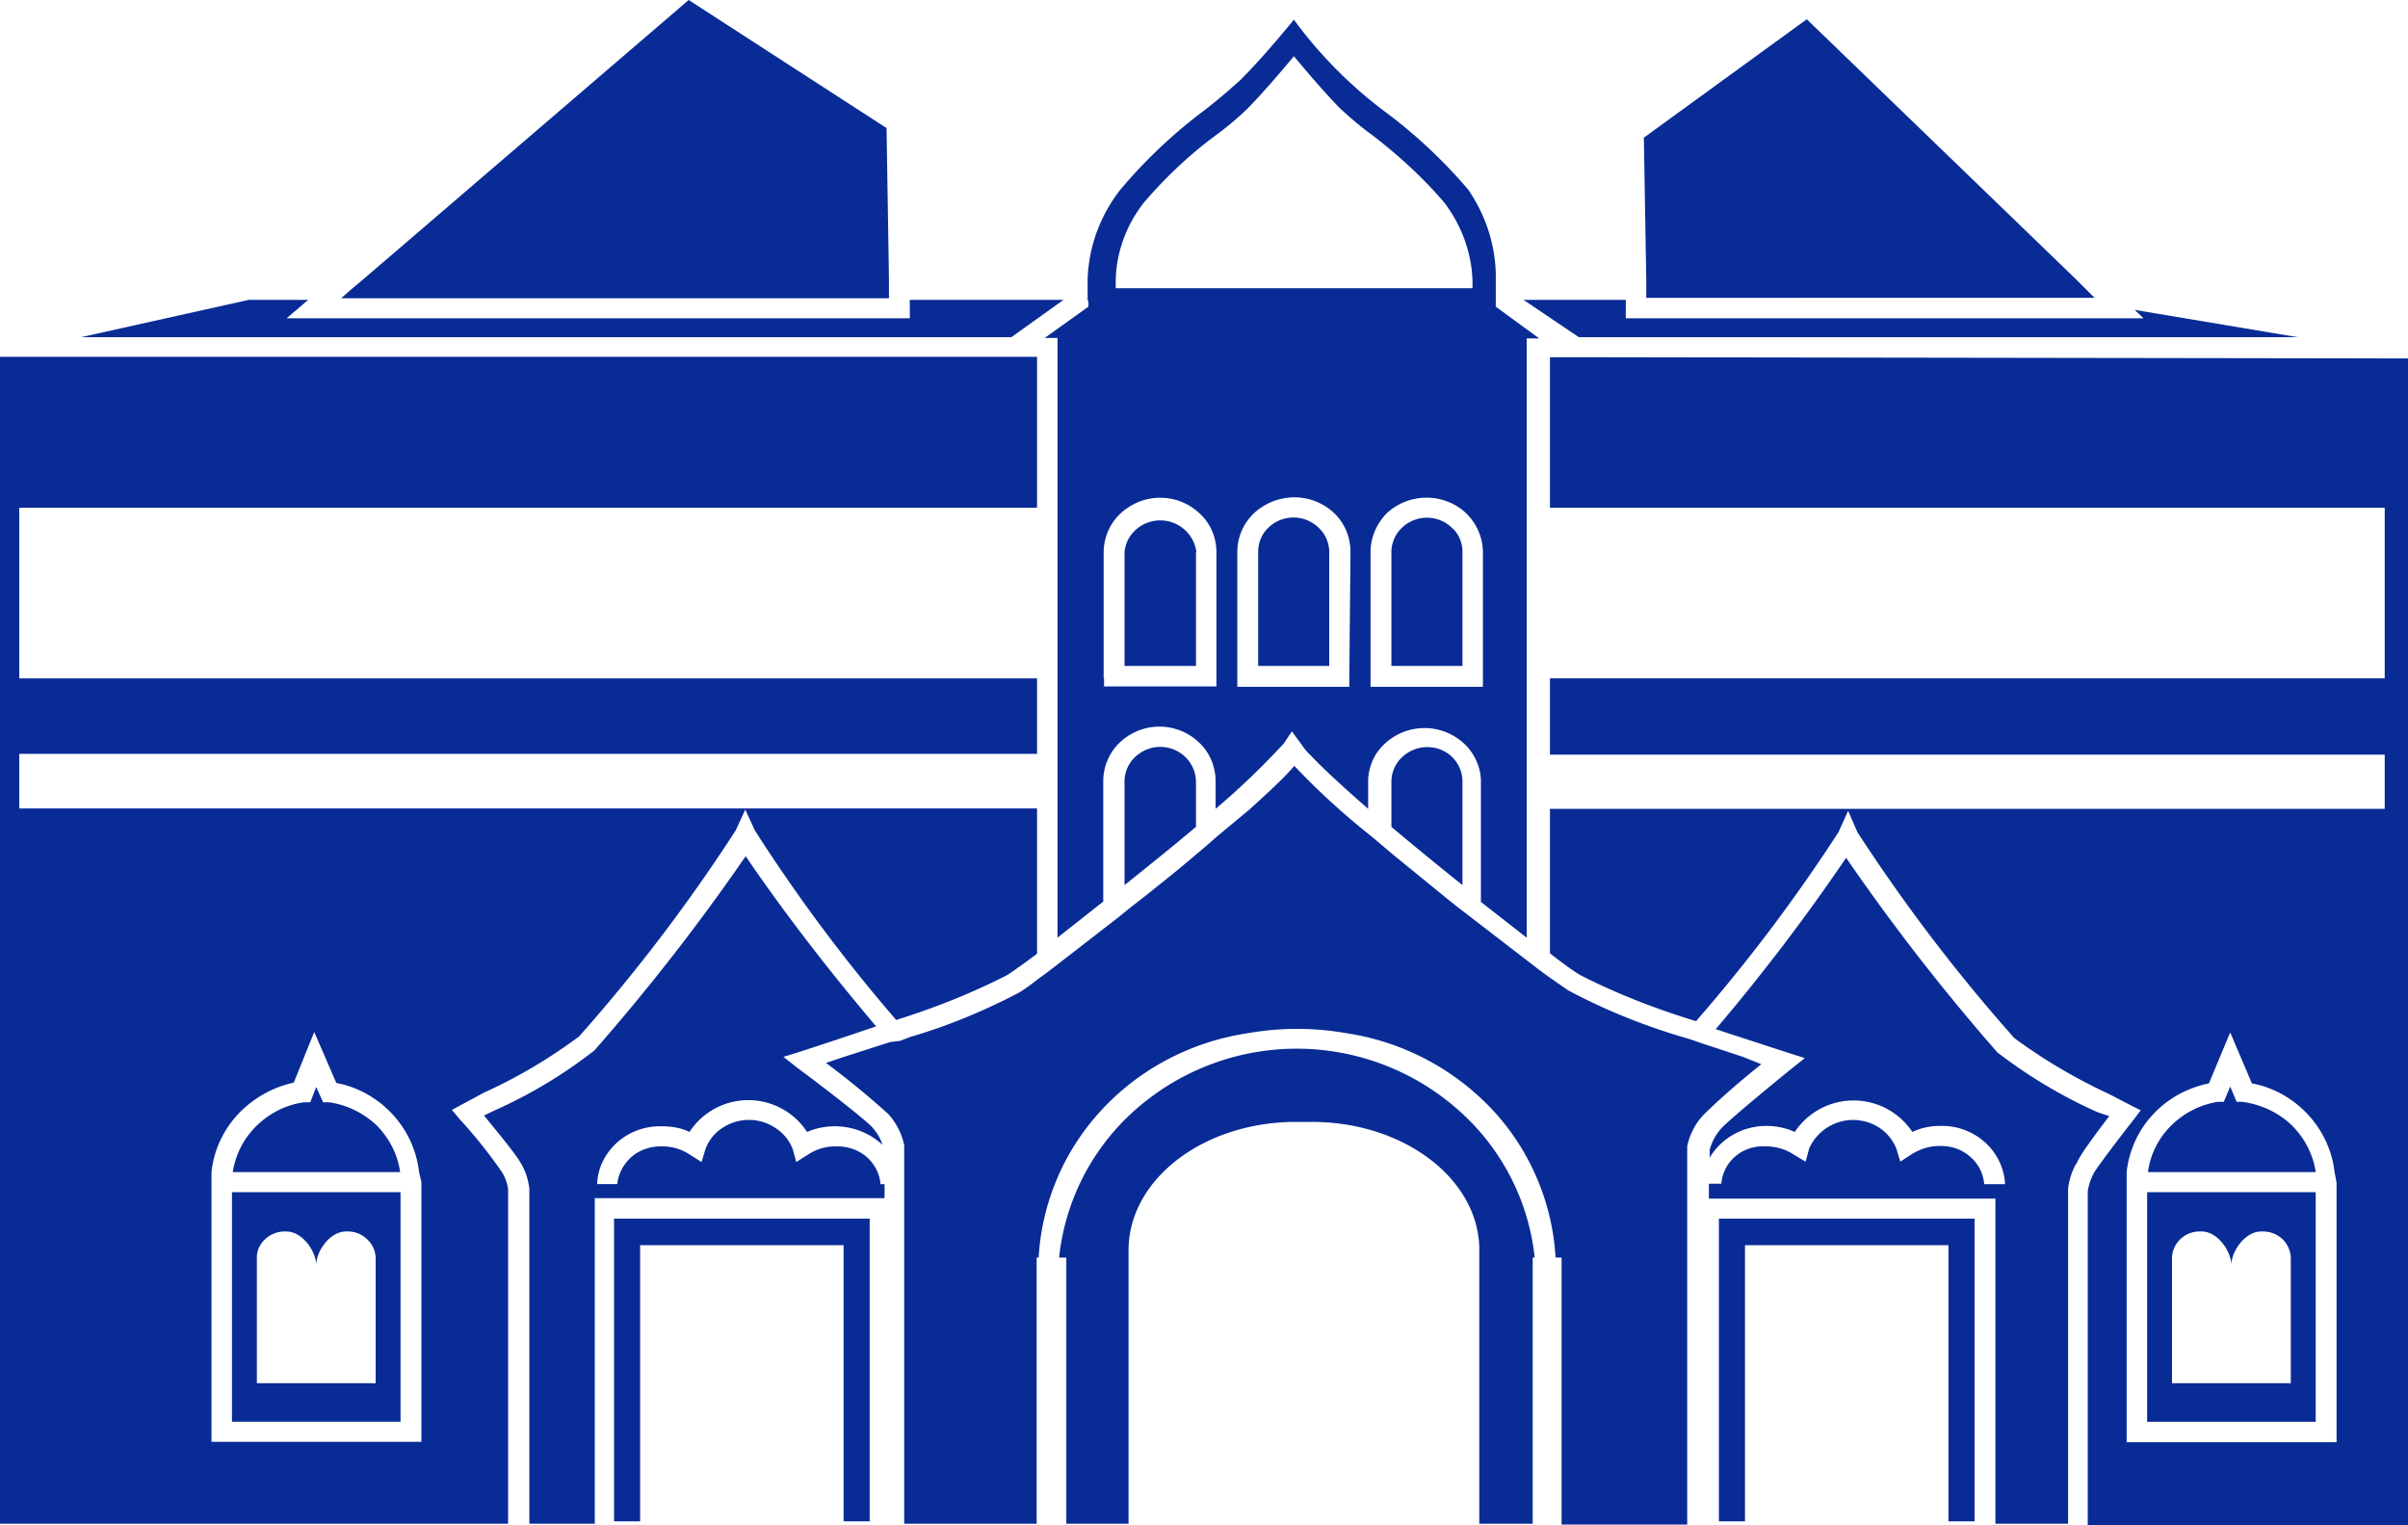 <svg fill="none" xmlns="http://www.w3.org/2000/svg" viewBox="0 0 60 38"><path d="M12.5 29.19c-.32-.46-.67-.9-1.04-1.3l-.2-.24.28-.15.52-.28c.84-.38 1.63-.85 2.37-1.4a42.66 42.66 0 003.9-5.13l.24-.52.24.52a41.14 41.14 0 003.52 4.72c.96-.3 1.89-.67 2.77-1.12.15-.1.41-.28.74-.53v-3.62H.48v-1.36h25.36V16.9H.48v-4.25h25.36V8.89H0v29.07h12.66v-8.33a1.05 1.05 0 00-.16-.44zm-2 .26v6.47H5.27v-6.73a2.5 2.5 0 01.65-1.42c.37-.4.86-.68 1.4-.8l.51-1.26.55 1.27c.54.1 1.03.38 1.4.78.37.4.6.9.66 1.43l.06.26zM40.02 8.9h-1.4v3.75h20.8v4.25h-20.8v1.9h20.8v1.35h-20.8v3.6c.33.26.6.45.75.54.92.47 1.9.85 2.89 1.15a41.57 41.57 0 003.55-4.71l.24-.53.23.53a42.67 42.67 0 003.91 5.13c.73.54 1.53 1.01 2.37 1.4l.52.27.26.13-.18.24c-.34.43-.87 1.13-.98 1.31-.08.15-.14.31-.16.48V38H60V8.93L40.02 8.9zm18.2 20.56v6.47h-5.23v-6.73a2.5 2.5 0 01.65-1.43c.37-.4.86-.67 1.4-.78l.53-1.27.54 1.27c.54.1 1.03.38 1.4.78.37.4.6.9.66 1.43l.05.26zM25.19 8.4H2.02l4.18-.93h1.48l-.54.46h15.53v-.46h3.83l-1.3.93zm14.15 0l-1.38-.93h2.55v.46h12.9l-.22-.21 4.06.68h-17.9zm-17.19-.97H8.5l.25-.22.3-.25L17.16 0l4.93 3.19.06 3.76v.47zm18.87-.47l-.06-3.53L45.02.48l6.7 6.47.3.3.17.17H41.02v-.47zM21.94 29.5h.1v.35h-7.22v8.11h-1.63v-8.35c-.03-.23-.1-.46-.23-.66-.11-.2-.6-.79-.9-1.16l.25-.12c.9-.4 1.73-.9 2.5-1.5a52.26 52.26 0 003.77-4.84c1 1.47 2.1 2.88 3.25 4.24l-.95.32-.91.3-.45.14.37.29c.65.48 1.68 1.28 1.85 1.47.11.13.2.27.25.43a1.76 1.76 0 00-1.88-.32 1.75 1.75 0 00-2.93 0c-.2-.1-.44-.14-.68-.14a1.6 1.6 0 00-1.12.4c-.3.27-.49.64-.5 1.04h.5c.03-.27.16-.51.37-.69.2-.17.48-.26.76-.25.24 0 .47.07.67.2l.3.19.1-.33c.08-.21.23-.4.42-.52a1.19 1.19 0 011.32 0c.2.13.34.3.43.52l.09.33.3-.19c.2-.13.43-.2.67-.2.28-.01.55.07.77.25.2.17.34.42.36.69zm30.62-1.7c-.26.34-.72.95-.8 1.15-.13.2-.2.43-.23.66v8.35h-1.81v-8.1h-7.14v-.37h.31a1 1 0 01.36-.69c.2-.17.48-.26.76-.24.24 0 .48.07.68.2l.3.18.09-.33a1.2 1.2 0 011.74-.52c.2.13.34.31.43.52l.1.33.29-.19c.2-.12.43-.2.67-.2.28-.01.55.07.76.25a1 1 0 01.37.7h.52a1.5 1.5 0 00-.51-1.05 1.6 1.6 0 00-1.12-.4c-.24 0-.47.05-.68.15a1.76 1.76 0 00-2.93 0c-.22-.1-.46-.15-.7-.15-.29 0-.57.07-.82.21a1.6 1.6 0 00-.6.58v-.19c.05-.2.15-.38.28-.53.2-.22 1.32-1.14 1.74-1.48l.35-.28-.44-.14-.92-.3-.86-.28A49.62 49.62 0 0046 21.37a52.24 52.24 0 003.77 4.85c.77.59 1.6 1.09 2.5 1.49l.3.1zM15.3 30.36h6.37v7.54h-.65v-6.88h-5.07v6.88h-.65v-7.54zm27.53 0h6.37v7.54h-.65v-6.88h-5.07v6.88h-.65v-7.54zM5.78 35.42h4.2V29.7h-4.2v5.72zm.62-4.1c0-.18.09-.35.23-.47a.72.72 0 01.5-.17c.41 0 .74.49.75.83 0-.34.34-.83.74-.83.19-.01.37.05.5.17.15.12.23.3.24.47v3.14H6.4v-3.14zm3.56-2.12H5.8c.07-.44.27-.84.6-1.16.32-.31.73-.52 1.18-.58h.15l.15-.38.17.38h.14c.45.06.87.27 1.2.58.31.32.52.72.58 1.16zm43.54 6.22h4.2V29.7h-4.2v5.72zm.62-4.1a.67.67 0 01.23-.47.71.71 0 01.51-.17c.4 0 .73.49.74.83 0-.34.34-.83.74-.83.19-.01.37.05.51.17.14.12.22.3.23.47v3.14h-2.96v-3.14zm3.58-2.12h-4.18a2 2 0 01.57-1.15c.32-.32.73-.53 1.17-.6h.15l.16-.38.16.38h.14c.46.06.89.26 1.22.57.33.32.54.73.61 1.17v.01zM29.8 13.75v2.84h-1.78v-2.84a.85.85 0 01.29-.56.91.91 0 011.2 0c.17.15.27.34.3.56zm3.32 0v2.84h-1.77v-2.84c0-.23.09-.45.25-.6a.9.9 0 011.26 0c.16.15.26.37.26.6zm3.32 0v2.84h-1.77v-2.84c0-.23.1-.45.26-.6a.9.9 0 011.25 0c.17.15.26.37.26.6zm-7 5.03a.87.87 0 01.36.69v1.13c-.57.48-1.18.97-1.78 1.45v-2.58a.84.84 0 01.36-.69.9.9 0 011.06 0zm6.65 0a.86.86 0 01.35.69v2.58c-.6-.48-1.2-.97-1.77-1.45v-1.13c0-.23.1-.45.26-.6a.91.91 0 011.16-.09zm7.8 7.73c-.5.4-.99.82-1.44 1.26-.21.22-.35.5-.41.79v9.42h-3.13v-6.65h-.15a5.9 5.9 0 00-1.58-3.69 6.27 6.27 0 00-3.63-1.9 7.06 7.06 0 00-2.46 0c-1.4.21-2.68.88-3.63 1.9a5.9 5.9 0 00-1.58 3.69h-.05v6.63h-3.3v-9.43c-.06-.29-.2-.56-.4-.78-.5-.45-1.01-.87-1.55-1.27l.45-.15 1.15-.37.25-.03.26-.1c.93-.27 1.84-.65 2.7-1.1.1-.06.26-.17.45-.32l.26-.19.26-.2 1.51-1.17.32-.26.31-.24c.44-.35.88-.7 1.3-1.06l.26-.22.25-.22.82-.68c.47-.43.87-.79 1.12-1.09a18.16 18.16 0 001.94 1.77l.26.22.26.22 1.3 1.06.3.24.26.2 1.52 1.17.26.2.26.19.46.32c.88.47 1.81.85 2.77 1.14l.27.08.26.09 1.06.35.45.18zm-5.7 4.82v6.63h-1.33v-6.82c0-1.76-1.87-3.19-4.17-3.19h-.4c-2.3 0-4.17 1.43-4.17 3.2v6.81h-1.55v-6.63h-.18a5.7 5.7 0 011.92-3.7 6.07 6.07 0 018 0 5.7 5.7 0 011.93 3.7h-.04zM27.12 7.49v.15l-1.09.78h.32v14.94l1.14-.9v-3c0-.35.14-.7.4-.95a1.43 1.43 0 012 0c.26.25.4.6.4.96v.68a19.09 19.09 0 001.7-1.63l.2-.3.22.3c.07.1.14.2.23.28.32.34.81.79 1.45 1.35v-.68c0-.24.07-.48.2-.69a1.45 1.45 0 012.31-.13c.19.24.3.52.3.82v3l1.14.89V8.43h.31l-1.08-.79V7.5v-.25V7c.02-.8-.22-1.6-.69-2.28a12.6 12.6 0 00-2.06-1.93 10.93 10.93 0 01-2.28-2.3c-.28.34-.81.98-1.33 1.5-.3.27-.6.53-.93.78a12.6 12.6 0 00-2.06 1.95c-.51.65-.8 1.44-.82 2.26v.5l.02.02zm6.5 9.42v.2h-2.79v-3.36a1.33 1.33 0 01.6-1.11c.24-.16.53-.25.82-.25.37 0 .73.14 1 .4.26.25.4.6.4.96l-.03 3.16zm3.33 0v.2h-2.8v-3.36c0-.36.15-.7.4-.96a1.46 1.46 0 011.8-.15 1.37 1.37 0 01.6 1.1v3.17zM27.8 7c.01-.7.26-1.39.7-1.95.53-.62 1.12-1.18 1.78-1.67.29-.21.56-.44.81-.68.43-.44.9-1 1.15-1.3.25.3.72.86 1.15 1.3.26.24.53.47.82.68.65.5 1.25 1.05 1.78 1.67.43.57.68 1.25.7 1.95v.18H27.8V7zm-.3 9.9v-3.14a1.33 1.33 0 01.6-1.11 1.43 1.43 0 011.8.15c.27.25.41.6.41.96v3.34h-2.8v-.2z" fill="#082B96"/></svg>